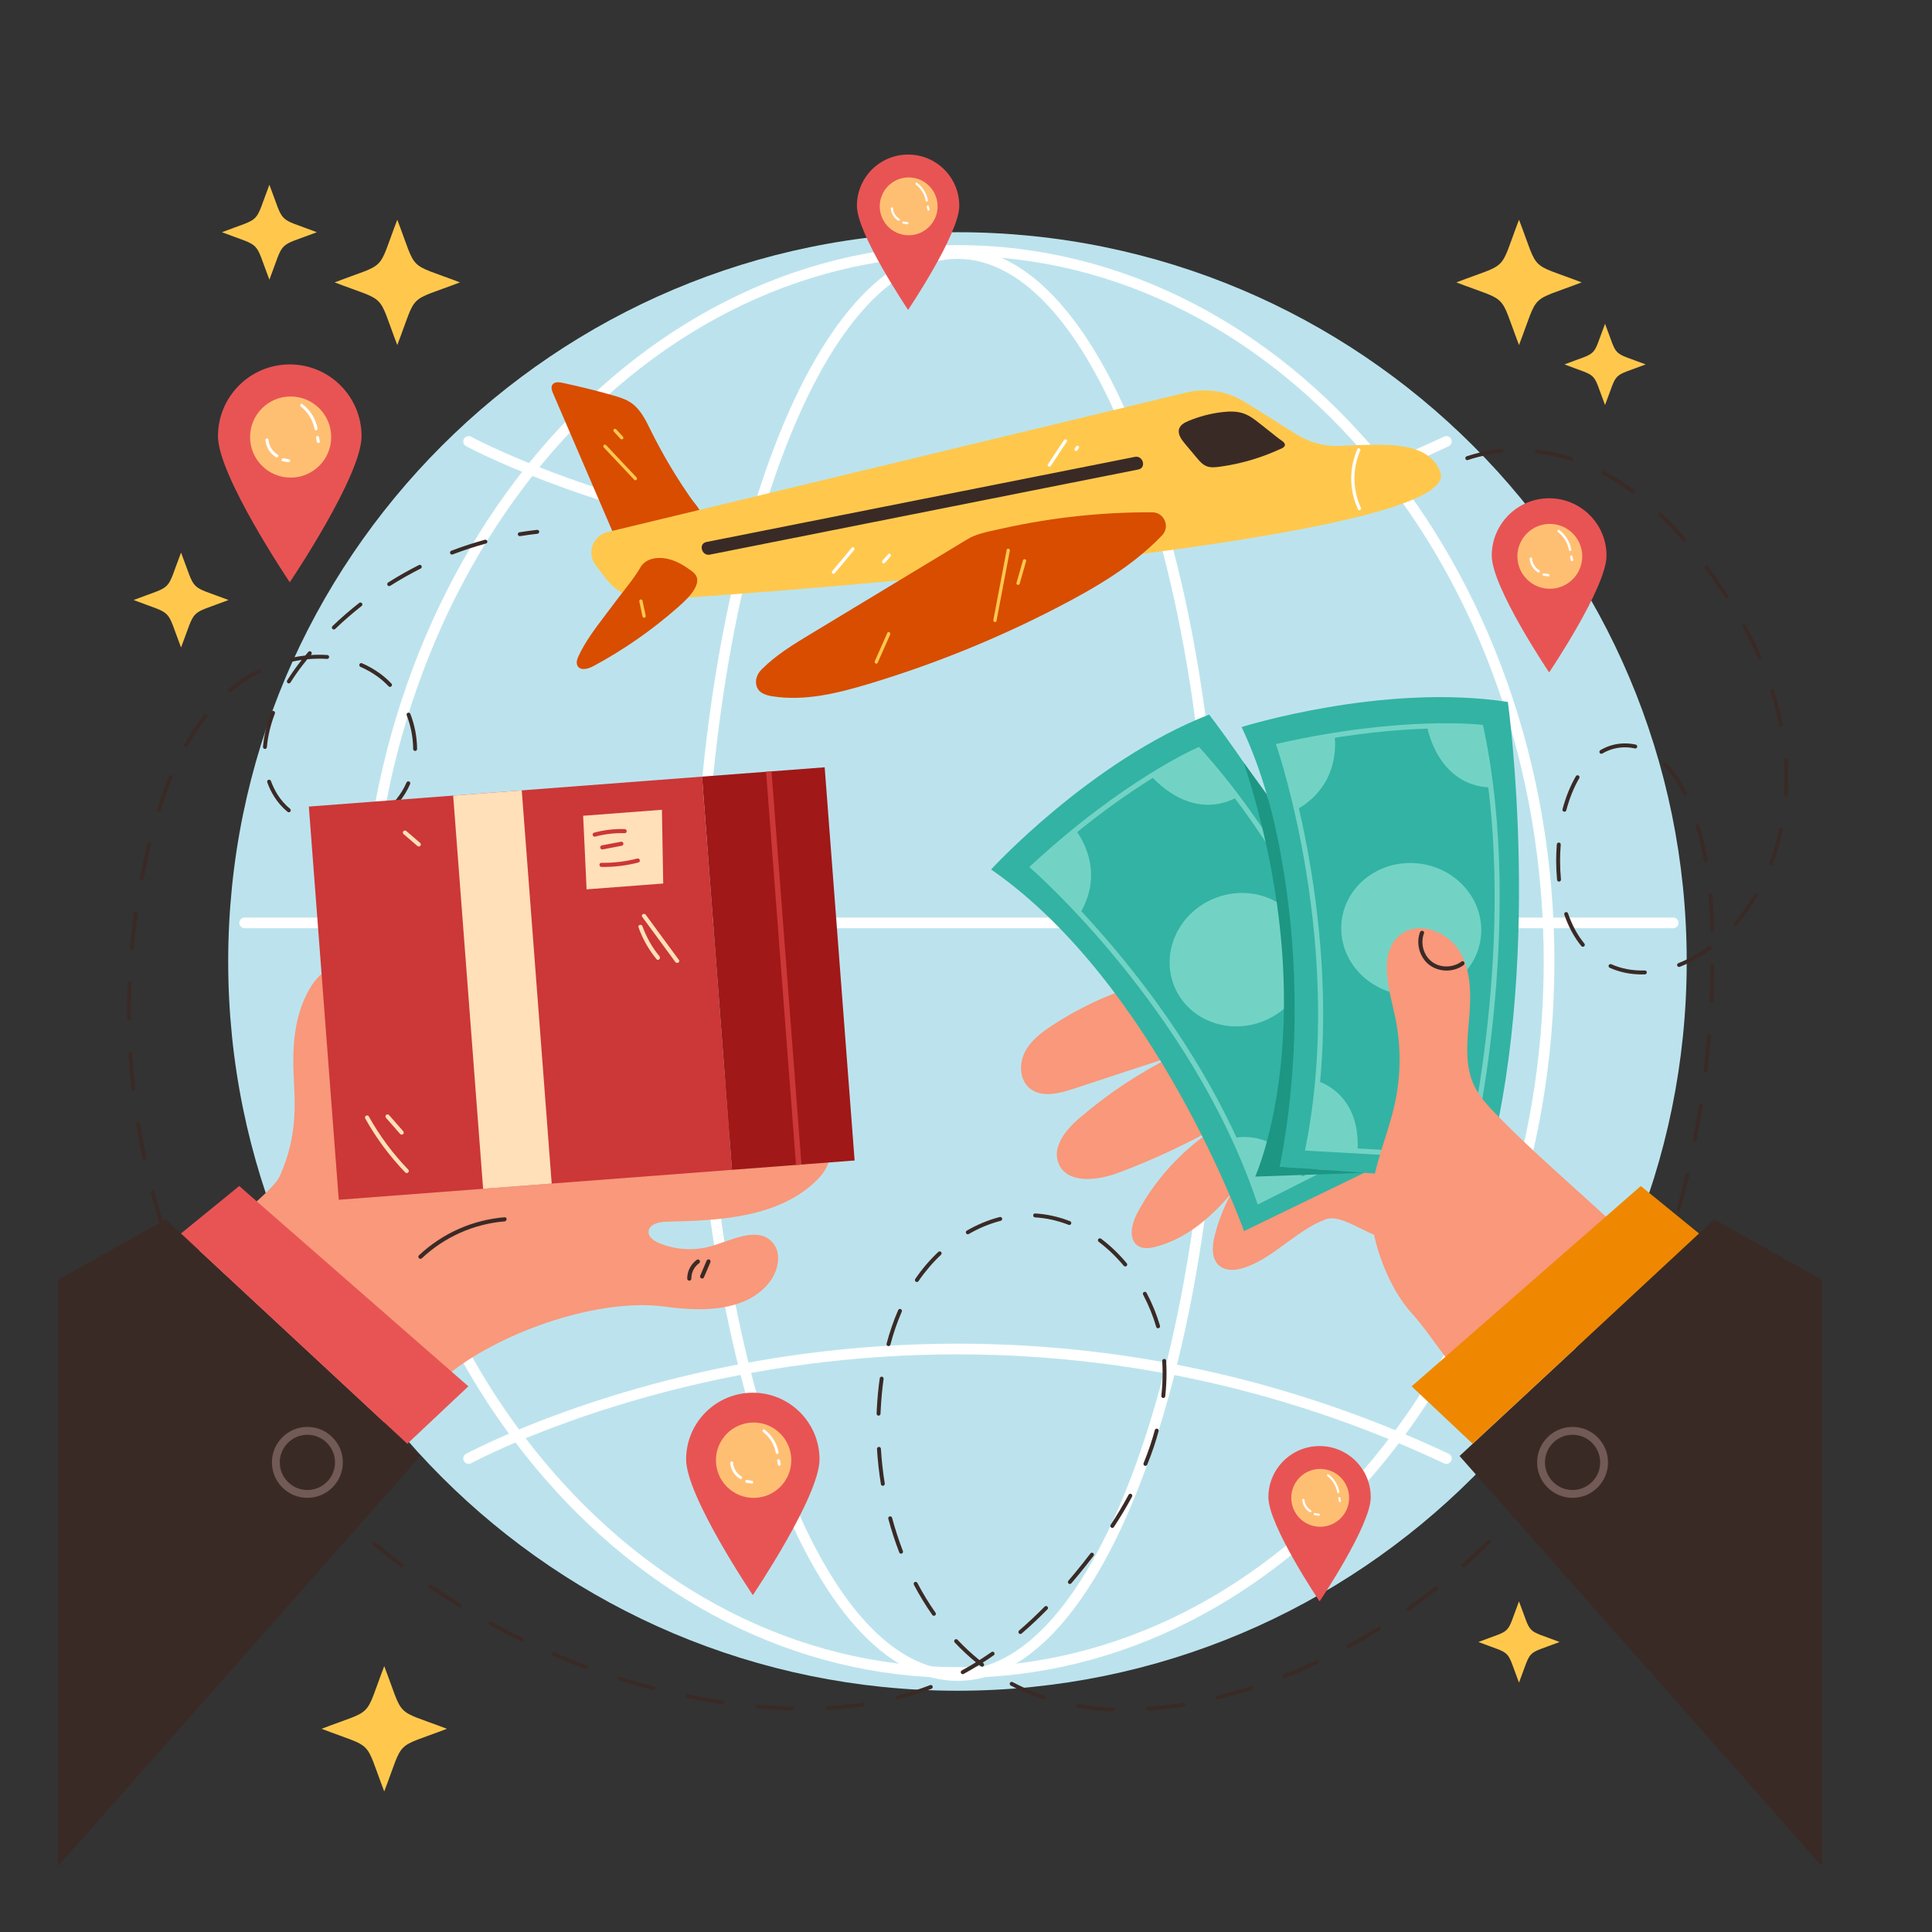<svg width="200" height="200" viewBox="0 0 200 200" fill="none" xmlns="http://www.w3.org/2000/svg">
<rect x="0" y="0" width="200" height="200" fill="#333333" stroke="none"/>
<g clip-path="url(#clip0_139_26277)">
<path d="M99.116 175.024C140.809 175.024 174.608 141.225 174.608 99.532C174.608 57.838 140.809 24.039 99.116 24.039C57.422 24.039 23.623 57.838 23.623 99.532C23.623 141.225 57.422 175.024 99.116 175.024Z" fill="#BCE3ED"/>
<path d="M99.12 174.002C91.714 174.002 84.802 166.217 79.656 152.08C74.574 138.119 71.775 119.569 71.775 99.846C71.775 80.123 74.574 61.573 79.656 47.612C84.802 33.475 91.714 25.69 99.12 25.69C106.526 25.69 113.439 33.476 118.585 47.612C123.666 61.573 126.465 80.123 126.465 99.846C126.465 119.569 123.666 138.119 118.585 152.08C113.439 166.217 106.527 174.002 99.12 174.002ZM99.12 26.798C92.214 26.798 85.671 34.324 80.696 47.991C75.657 61.833 72.882 80.249 72.882 99.846C72.882 119.443 75.657 137.859 80.696 151.701C85.671 165.368 92.214 172.894 99.12 172.894C106.027 172.894 112.569 165.368 117.544 151.701C122.583 137.859 125.357 119.443 125.357 99.846C125.357 80.249 122.582 61.833 117.544 47.991C112.569 34.324 106.027 26.798 99.12 26.798Z" fill="white"/>
<path d="M99.115 173.688C65.04 173.688 37.319 140.422 37.319 99.532C37.319 58.642 65.04 25.376 99.115 25.376C133.19 25.376 160.912 58.642 160.912 99.532C160.912 140.422 133.19 173.688 99.115 173.688ZM99.115 26.483C65.651 26.483 38.426 59.253 38.426 99.532C38.426 139.811 65.651 172.581 99.115 172.581C132.58 172.581 159.805 139.811 159.805 99.532C159.805 59.253 132.58 26.483 99.115 26.483Z" fill="white"/>
<path d="M99.134 57.591C91.394 57.591 84.457 56.845 78.61 55.835C60.233 52.659 48.363 46.249 48.245 46.184C47.977 46.038 47.879 45.702 48.025 45.433C48.171 45.165 48.507 45.065 48.776 45.213C48.893 45.276 60.634 51.612 78.843 54.751C95.632 57.646 121.519 58.339 149.492 45.197C149.769 45.067 150.098 45.187 150.228 45.463C150.358 45.74 150.239 46.069 149.963 46.199C131.452 54.896 113.844 57.591 99.134 57.591Z" fill="white"/>
<path d="M149.727 151.541C149.648 151.541 149.568 151.524 149.492 151.489C121.502 138.339 95.6 139.04 78.799 141.942C60.601 145.087 48.892 151.41 48.776 151.474C48.508 151.62 48.172 151.521 48.025 151.253C47.879 150.985 47.977 150.649 48.245 150.502C48.363 150.438 60.233 144.027 78.61 140.852C95.567 137.922 121.711 137.214 149.963 150.487C150.239 150.617 150.358 150.947 150.228 151.223C150.135 151.423 149.935 151.541 149.727 151.541Z" fill="white"/>
<path d="M173.207 96.092H25.329C25.023 96.092 24.776 95.844 24.776 95.538C24.776 95.232 25.023 94.984 25.329 94.984H173.207C173.513 94.984 173.761 95.232 173.761 95.538C173.761 95.844 173.513 96.092 173.207 96.092Z" fill="white"/>
<path d="M53.808 55.502C53.711 55.502 53.624 55.431 53.608 55.332C53.59 55.221 53.665 55.117 53.776 55.099C54.379 55.001 54.992 54.917 55.596 54.851C55.705 54.839 55.807 54.92 55.82 55.031C55.832 55.142 55.752 55.242 55.64 55.255C55.043 55.32 54.438 55.403 53.841 55.5C53.83 55.502 53.819 55.502 53.808 55.502Z" fill="#3A2A26"/>
<path d="M115.233 177.173C115.23 177.173 115.228 177.173 115.225 177.173C113.972 177.126 112.745 177.002 111.576 176.805C111.465 176.786 111.391 176.681 111.409 176.571C111.428 176.46 111.539 176.387 111.643 176.404C112.795 176.599 114.005 176.722 115.24 176.768C115.352 176.772 115.439 176.866 115.435 176.978C115.431 177.088 115.341 177.173 115.233 177.173ZM118.874 177.104C118.769 177.104 118.68 177.022 118.672 176.916C118.664 176.804 118.748 176.707 118.86 176.698C120.026 176.614 121.236 176.468 122.457 176.265C122.566 176.245 122.672 176.321 122.691 176.432C122.709 176.543 122.635 176.647 122.524 176.665C121.29 176.871 120.067 177.018 118.889 177.103C118.884 177.104 118.879 177.104 118.874 177.104ZM82.046 177.072C82.044 177.072 82.043 177.072 82.041 177.072C80.86 177.045 79.632 176.974 78.39 176.861C78.278 176.851 78.196 176.752 78.206 176.641C78.216 176.529 78.315 176.45 78.427 176.457C79.659 176.569 80.879 176.639 82.05 176.667C82.162 176.669 82.251 176.762 82.249 176.874C82.246 176.984 82.156 177.072 82.046 177.072ZM85.689 177.018C85.582 177.018 85.492 176.935 85.486 176.826C85.48 176.715 85.566 176.619 85.678 176.613C86.908 176.546 88.121 176.425 89.284 176.254C89.398 176.24 89.498 176.314 89.514 176.425C89.53 176.536 89.454 176.639 89.343 176.656C88.168 176.828 86.942 176.95 85.7 177.018C85.696 177.018 85.692 177.018 85.689 177.018ZM74.791 176.426C74.781 176.426 74.771 176.425 74.761 176.423C73.562 176.245 72.352 176.031 71.163 175.79C71.053 175.767 70.982 175.66 71.004 175.55C71.027 175.44 71.134 175.37 71.244 175.392C72.426 175.633 73.63 175.844 74.821 176.022C74.932 176.038 75.008 176.142 74.992 176.253C74.977 176.354 74.89 176.426 74.791 176.426ZM92.885 175.944C92.795 175.944 92.713 175.883 92.689 175.791C92.661 175.683 92.727 175.572 92.835 175.544C94.02 175.241 95.179 174.871 96.281 174.445C96.386 174.403 96.503 174.455 96.544 174.56C96.584 174.665 96.532 174.782 96.428 174.823C95.311 175.255 94.136 175.63 92.936 175.937C92.919 175.942 92.902 175.944 92.885 175.944ZM108.075 175.937C108.054 175.937 108.032 175.934 108.011 175.927C107.315 175.695 106.631 175.432 105.978 175.142C105.521 174.939 105.068 174.719 104.632 174.487C104.533 174.435 104.495 174.312 104.548 174.213C104.6 174.114 104.723 174.076 104.822 174.129C105.25 174.356 105.694 174.572 106.143 174.771C106.784 175.056 107.455 175.315 108.139 175.541C108.245 175.577 108.303 175.691 108.267 175.798C108.24 175.883 108.16 175.937 108.075 175.937ZM126.058 175.927C125.967 175.927 125.884 175.865 125.861 175.773C125.834 175.664 125.9 175.554 126.009 175.527L126.341 175.443C127.393 175.174 128.456 174.869 129.5 174.534C129.607 174.5 129.721 174.558 129.756 174.665C129.79 174.772 129.731 174.886 129.624 174.92C128.572 175.257 127.501 175.565 126.442 175.836L126.107 175.921C126.09 175.925 126.074 175.927 126.058 175.927ZM67.652 174.975C67.636 174.975 67.618 174.973 67.602 174.969C66.432 174.667 65.25 174.329 64.089 173.965C63.982 173.931 63.922 173.817 63.956 173.71C63.989 173.603 64.103 173.543 64.21 173.577C65.365 173.939 66.54 174.275 67.703 174.575C67.812 174.603 67.877 174.714 67.849 174.823C67.825 174.914 67.743 174.975 67.652 174.975ZM132.994 173.707C132.913 173.707 132.837 173.658 132.805 173.578C132.764 173.474 132.816 173.356 132.92 173.315C134.034 172.877 135.156 172.395 136.255 171.881C136.356 171.834 136.478 171.877 136.525 171.979C136.573 172.08 136.529 172.201 136.427 172.249C135.32 172.766 134.191 173.252 133.068 173.693C133.044 173.702 133.019 173.707 132.994 173.707ZM99.66 173.308C99.588 173.308 99.519 173.27 99.482 173.202C99.428 173.103 99.465 172.98 99.564 172.927C100.052 172.663 100.54 172.38 101.026 172.081C100.26 171.453 99.523 170.764 98.829 170.027C98.753 169.946 98.756 169.817 98.838 169.74C98.919 169.664 99.048 169.668 99.124 169.749C99.838 170.507 100.599 171.213 101.389 171.854C101.809 171.587 102.226 171.309 102.639 171.02C102.73 170.955 102.857 170.978 102.921 171.069C102.986 171.162 102.963 171.288 102.872 171.352C102.493 171.618 102.111 171.874 101.726 172.121C101.749 172.138 101.772 172.157 101.795 172.175C101.883 172.243 101.9 172.37 101.832 172.459C101.763 172.547 101.636 172.564 101.547 172.496C101.485 172.448 101.422 172.4 101.361 172.351C100.829 172.682 100.292 172.994 99.757 173.284C99.726 173.301 99.693 173.308 99.66 173.308ZM60.701 172.796C60.678 172.796 60.654 172.792 60.631 172.783C59.494 172.362 58.352 171.907 57.237 171.429C57.134 171.385 57.086 171.266 57.13 171.163C57.174 171.06 57.293 171.011 57.396 171.056C58.506 171.531 59.641 171.984 60.771 172.402C60.876 172.441 60.93 172.558 60.891 172.663C60.861 172.745 60.783 172.796 60.701 172.796ZM139.593 170.625C139.521 170.625 139.452 170.587 139.415 170.519C139.361 170.421 139.398 170.297 139.496 170.244C140.554 169.669 141.61 169.053 142.633 168.416C142.727 168.357 142.853 168.385 142.913 168.481C142.972 168.576 142.943 168.701 142.848 168.76C141.817 169.403 140.755 170.022 139.69 170.601C139.659 170.618 139.626 170.625 139.593 170.625ZM54.004 169.929C53.974 169.929 53.943 169.923 53.915 169.909C52.827 169.378 51.736 168.812 50.672 168.225C50.574 168.171 50.538 168.048 50.592 167.95C50.647 167.852 50.769 167.815 50.868 167.87C51.926 168.453 53.011 169.017 54.093 169.544C54.194 169.594 54.235 169.715 54.186 169.816C54.151 169.887 54.079 169.929 54.004 169.929ZM105.628 169.15C105.571 169.15 105.514 169.126 105.474 169.08C105.401 168.995 105.411 168.866 105.495 168.794C106.381 168.032 107.272 167.198 108.142 166.315C108.22 166.235 108.35 166.234 108.429 166.312C108.509 166.391 108.51 166.519 108.431 166.599C107.553 167.491 106.655 168.333 105.761 169.101C105.722 169.134 105.675 169.15 105.628 169.15ZM96.679 167.268C96.615 167.268 96.552 167.238 96.513 167.181C95.824 166.2 95.181 165.146 94.603 164.048C94.551 163.949 94.589 163.827 94.689 163.775C94.787 163.723 94.91 163.76 94.962 163.86C95.532 164.941 96.165 165.98 96.845 166.948C96.909 167.04 96.887 167.166 96.795 167.231C96.76 167.255 96.719 167.268 96.679 167.268ZM145.777 166.777C145.713 166.777 145.65 166.747 145.611 166.692C145.546 166.6 145.568 166.474 145.659 166.409C146.642 165.716 147.621 164.984 148.567 164.233C148.655 164.163 148.783 164.178 148.852 164.266C148.922 164.354 148.907 164.482 148.819 164.551C147.866 165.306 146.882 166.043 145.893 166.74C145.858 166.766 145.817 166.777 145.777 166.777ZM47.622 166.415C47.586 166.415 47.549 166.406 47.516 166.385C46.485 165.751 45.455 165.08 44.453 164.392C44.361 164.329 44.338 164.202 44.401 164.11C44.464 164.018 44.591 163.994 44.684 164.058C45.679 164.742 46.704 165.409 47.729 166.04C47.824 166.099 47.854 166.224 47.795 166.319C47.756 166.381 47.69 166.415 47.622 166.415ZM110.75 163.975C110.703 163.975 110.656 163.959 110.618 163.926C110.533 163.853 110.523 163.725 110.596 163.64C111.104 163.048 111.619 162.424 112.125 161.786C112.379 161.466 112.63 161.143 112.878 160.816C112.947 160.727 113.073 160.71 113.163 160.777C113.252 160.846 113.27 160.973 113.202 161.062C112.951 161.391 112.698 161.717 112.443 162.038C111.934 162.681 111.415 163.309 110.904 163.905C110.864 163.951 110.807 163.975 110.75 163.975ZM41.616 162.292C41.573 162.292 41.53 162.279 41.493 162.251C40.528 161.517 39.569 160.749 38.641 159.967C38.556 159.894 38.545 159.767 38.617 159.681C38.689 159.595 38.817 159.585 38.903 159.657C39.825 160.434 40.779 161.199 41.738 161.929C41.828 161.997 41.845 162.124 41.777 162.213C41.737 162.265 41.677 162.292 41.616 162.292ZM151.487 162.256C151.431 162.256 151.376 162.233 151.335 162.187C151.261 162.104 151.269 161.975 151.353 161.901C152.253 161.104 153.147 160.27 154.008 159.422C154.087 159.344 154.217 159.344 154.295 159.424C154.374 159.504 154.373 159.633 154.293 159.711C153.427 160.564 152.528 161.403 151.622 162.205C151.583 162.239 151.535 162.256 151.487 162.256ZM93.279 160.838C93.198 160.838 93.121 160.788 93.09 160.708C92.656 159.585 92.275 158.412 91.956 157.222C91.927 157.114 91.992 157.003 92.1 156.974C92.209 156.947 92.319 157.01 92.348 157.118C92.663 158.294 93.04 159.452 93.468 160.562C93.509 160.666 93.457 160.784 93.352 160.824C93.328 160.833 93.303 160.838 93.279 160.838ZM115.145 158.167C115.106 158.167 115.068 158.156 115.034 158.133C114.94 158.072 114.913 157.946 114.975 157.853C115.656 156.812 116.28 155.764 116.832 154.739C116.885 154.64 117.008 154.604 117.107 154.656C117.206 154.709 117.242 154.832 117.19 154.931C116.633 155.966 116.002 157.024 115.314 158.075C115.275 158.134 115.211 158.167 115.145 158.167ZM36.045 157.598C35.995 157.598 35.945 157.58 35.906 157.543C35.015 156.713 34.137 155.853 33.296 154.987C33.218 154.906 33.22 154.778 33.3 154.699C33.381 154.621 33.509 154.623 33.587 154.703C34.424 155.565 35.297 156.421 36.183 157.246C36.265 157.322 36.27 157.451 36.193 157.533C36.153 157.576 36.099 157.598 36.045 157.598ZM156.679 157.145C156.63 157.145 156.581 157.128 156.542 157.092C156.459 157.017 156.453 156.888 156.529 156.806C157.347 155.911 158.148 154.988 158.91 154.061C158.981 153.974 159.109 153.962 159.195 154.033C159.282 154.104 159.294 154.232 159.223 154.319C158.456 155.251 157.651 156.179 156.828 157.079C156.788 157.123 156.733 157.145 156.679 157.145ZM91.39 153.81C91.292 153.81 91.206 153.739 91.19 153.64C90.996 152.439 90.86 151.213 90.786 149.998C90.779 149.887 90.864 149.79 90.976 149.784C91.09 149.778 91.184 149.862 91.191 149.974C91.264 151.175 91.399 152.387 91.591 153.575C91.609 153.685 91.533 153.789 91.423 153.807C91.412 153.809 91.401 153.81 91.39 153.81ZM30.971 152.371C30.915 152.371 30.858 152.347 30.818 152.301C30.018 151.389 29.232 150.443 28.481 149.492C28.412 149.404 28.427 149.277 28.515 149.208C28.602 149.139 28.73 149.154 28.8 149.241C29.546 150.187 30.328 151.126 31.123 152.034C31.197 152.118 31.189 152.247 31.104 152.32C31.066 152.354 31.019 152.371 30.971 152.371ZM118.572 151.746C118.546 151.746 118.52 151.741 118.495 151.731C118.391 151.688 118.342 151.569 118.384 151.466C118.855 150.317 119.246 149.165 119.546 148.042C119.576 147.934 119.685 147.871 119.795 147.898C119.903 147.927 119.967 148.038 119.939 148.146C119.633 149.286 119.237 150.455 118.76 151.62C118.728 151.698 118.652 151.746 118.572 151.746ZM161.309 151.521C161.267 151.521 161.225 151.507 161.188 151.481C161.098 151.414 161.079 151.287 161.146 151.197C161.865 150.225 162.567 149.224 163.232 148.221C163.295 148.128 163.421 148.104 163.513 148.165C163.607 148.227 163.632 148.352 163.57 148.446C162.902 149.454 162.196 150.46 161.472 151.438C161.432 151.492 161.371 151.521 161.309 151.521ZM26.459 146.651C26.396 146.651 26.333 146.621 26.294 146.566C25.84 145.923 25.392 145.267 24.963 144.615C24.726 144.254 24.493 143.892 24.263 143.527C24.203 143.433 24.232 143.307 24.327 143.247C24.422 143.187 24.547 143.216 24.607 143.311C24.835 143.674 25.067 144.034 25.302 144.392C25.729 145.041 26.173 145.693 26.625 146.331C26.689 146.423 26.668 146.549 26.576 146.614C26.541 146.639 26.5 146.651 26.459 146.651ZM90.948 146.547C90.945 146.547 90.943 146.547 90.94 146.547C90.828 146.543 90.741 146.448 90.746 146.337C90.751 146.185 90.758 146.033 90.766 145.882C90.824 144.782 90.925 143.707 91.067 142.687C91.082 142.576 91.183 142.501 91.296 142.514C91.407 142.529 91.484 142.632 91.469 142.743C91.329 143.752 91.229 144.815 91.172 145.903C91.164 146.052 91.157 146.202 91.151 146.352C91.147 146.461 91.057 146.547 90.948 146.547ZM165.337 145.45C165.303 145.45 165.267 145.441 165.234 145.422C165.138 145.365 165.106 145.24 165.163 145.144C165.777 144.109 166.374 143.043 166.941 141.974C166.993 141.875 167.116 141.838 167.215 141.89C167.314 141.943 167.352 142.066 167.299 142.165C166.73 143.239 166.129 144.311 165.512 145.351C165.475 145.415 165.407 145.45 165.337 145.45ZM120.424 144.721C120.416 144.721 120.409 144.721 120.401 144.72C120.29 144.708 120.209 144.608 120.221 144.496C120.309 143.709 120.352 142.919 120.352 142.148C120.352 141.729 120.339 141.306 120.314 140.893C120.307 140.781 120.392 140.685 120.504 140.678C120.625 140.665 120.712 140.757 120.719 140.868C120.745 141.29 120.758 141.72 120.758 142.148C120.758 142.934 120.713 143.739 120.624 144.541C120.613 144.644 120.525 144.721 120.424 144.721ZM22.574 140.489C22.502 140.489 22.433 140.452 22.396 140.386C21.805 139.328 21.233 138.24 20.696 137.151C20.647 137.05 20.688 136.929 20.788 136.879C20.889 136.83 21.011 136.871 21.06 136.972C21.594 138.054 22.162 139.137 22.75 140.188C22.805 140.286 22.77 140.409 22.672 140.464C22.641 140.481 22.607 140.489 22.574 140.489ZM91.977 139.346C91.96 139.346 91.942 139.344 91.925 139.339C91.816 139.31 91.752 139.199 91.781 139.091C92.105 137.868 92.508 136.701 92.979 135.621C93.025 135.519 93.143 135.472 93.247 135.516C93.349 135.561 93.396 135.681 93.351 135.783C92.888 136.844 92.492 137.992 92.173 139.195C92.149 139.286 92.067 139.346 91.977 139.346ZM168.75 139.013C168.721 139.013 168.691 139.007 168.664 138.994C168.562 138.946 168.519 138.825 168.567 138.724C169.079 137.636 169.576 136.519 170.042 135.402C170.085 135.298 170.205 135.252 170.307 135.293C170.411 135.336 170.46 135.455 170.416 135.558C169.947 136.681 169.449 137.804 168.934 138.897C168.899 138.97 168.826 139.013 168.75 139.013ZM119.885 137.502C119.797 137.502 119.716 137.445 119.69 137.356C119.357 136.211 118.901 135.091 118.335 134.024C118.282 133.925 118.32 133.802 118.419 133.75C118.517 133.697 118.641 133.735 118.693 133.834C119.272 134.925 119.739 136.072 120.08 137.243C120.112 137.35 120.05 137.463 119.942 137.494C119.923 137.5 119.904 137.502 119.885 137.502ZM19.352 133.956C19.273 133.956 19.199 133.91 19.166 133.834C18.688 132.726 18.23 131.585 17.805 130.443C17.765 130.338 17.819 130.221 17.924 130.182C18.028 130.143 18.146 130.196 18.185 130.301C18.608 131.437 19.064 132.572 19.539 133.673C19.583 133.776 19.536 133.896 19.433 133.94C19.406 133.951 19.379 133.956 19.352 133.956ZM94.914 132.714C94.875 132.714 94.835 132.703 94.8 132.679C94.707 132.616 94.683 132.49 94.746 132.397C95.439 131.38 96.243 130.437 97.135 129.596C97.216 129.52 97.346 129.523 97.422 129.605C97.499 129.687 97.495 129.815 97.414 129.892C96.543 130.713 95.759 131.633 95.082 132.626C95.042 132.684 94.979 132.714 94.914 132.714ZM171.559 132.291C171.535 132.291 171.512 132.287 171.489 132.278C171.384 132.24 171.33 132.123 171.368 132.018C171.783 130.89 172.18 129.733 172.548 128.58C172.583 128.473 172.697 128.415 172.804 128.448C172.91 128.483 172.969 128.597 172.935 128.704C172.564 129.862 172.165 131.024 171.749 132.157C171.719 132.24 171.642 132.291 171.559 132.291ZM116.488 131.109C116.43 131.109 116.372 131.084 116.332 131.036C115.545 130.091 114.672 129.256 113.738 128.553C113.648 128.486 113.63 128.358 113.698 128.269C113.766 128.179 113.893 128.162 113.982 128.228C114.941 128.95 115.836 129.808 116.644 130.775C116.715 130.861 116.704 130.99 116.618 131.061C116.58 131.093 116.534 131.109 116.488 131.109ZM100.187 127.771C100.117 127.771 100.049 127.734 100.011 127.669C99.955 127.572 99.989 127.448 100.086 127.392C101.184 126.759 102.331 126.285 103.494 125.985C103.603 125.957 103.713 126.022 103.741 126.131C103.769 126.239 103.704 126.35 103.596 126.378C102.468 126.669 101.355 127.128 100.288 127.743C100.256 127.762 100.222 127.771 100.187 127.771ZM16.809 127.129C16.723 127.129 16.643 127.074 16.615 126.987C16.25 125.833 15.908 124.653 15.599 123.478C15.571 123.37 15.636 123.259 15.744 123.23C15.851 123.201 15.963 123.266 15.992 123.375C16.299 124.543 16.639 125.718 17.002 126.865C17.036 126.972 16.977 127.086 16.87 127.12C16.849 127.126 16.829 127.129 16.809 127.129ZM110.696 126.81C110.671 126.81 110.646 126.805 110.622 126.796C109.49 126.352 108.32 126.092 107.143 126.022C107.032 126.016 106.946 125.92 106.953 125.808C106.96 125.696 107.053 125.605 107.168 125.617C108.387 125.689 109.599 125.959 110.77 126.418C110.874 126.459 110.926 126.576 110.885 126.681C110.854 126.761 110.777 126.81 110.696 126.81ZM173.78 125.353C173.763 125.353 173.745 125.35 173.726 125.345C173.618 125.316 173.555 125.204 173.585 125.096C173.902 123.941 174.204 122.756 174.48 121.572C174.506 121.463 174.614 121.396 174.724 121.42C174.833 121.446 174.901 121.555 174.875 121.664C174.598 122.853 174.295 124.044 173.976 125.203C173.951 125.293 173.87 125.353 173.78 125.353ZM14.957 120.083C14.863 120.083 14.778 120.018 14.758 119.922C14.508 118.74 14.285 117.531 14.092 116.33C14.075 116.219 14.15 116.115 14.261 116.097C14.374 116.082 14.476 116.155 14.493 116.266C14.684 117.46 14.907 118.662 15.156 119.838C15.179 119.948 15.108 120.056 14.999 120.079C14.984 120.082 14.97 120.083 14.957 120.083ZM175.437 118.257C175.424 118.257 175.411 118.256 175.398 118.254C175.288 118.232 175.217 118.126 175.237 118.016C175.465 116.837 175.675 115.632 175.861 114.433C175.878 114.323 175.984 114.249 176.092 114.264C176.203 114.281 176.279 114.385 176.262 114.496C176.075 115.699 175.864 116.91 175.636 118.093C175.617 118.19 175.532 118.257 175.437 118.257ZM13.805 112.89C13.702 112.89 13.615 112.813 13.603 112.709C13.47 111.503 13.366 110.278 13.293 109.069C13.286 108.957 13.371 108.861 13.483 108.854C13.593 108.848 13.691 108.933 13.698 109.044C13.77 110.247 13.874 111.466 14.006 112.665C14.019 112.776 13.938 112.876 13.827 112.889C13.82 112.889 13.812 112.89 13.805 112.89ZM176.555 111.057C176.547 111.057 176.539 111.057 176.531 111.056C176.419 111.042 176.34 110.942 176.353 110.831C176.494 109.637 176.616 108.419 176.717 107.212C176.726 107.1 176.836 107.021 176.935 107.026C177.047 107.036 177.13 107.133 177.121 107.245C177.02 108.458 176.898 109.68 176.756 110.878C176.744 110.981 176.656 111.057 176.555 111.057ZM13.366 105.618C13.255 105.618 13.164 105.529 13.163 105.417C13.16 105.15 13.158 104.882 13.158 104.615C13.158 103.669 13.177 102.71 13.214 101.764C13.218 101.652 13.313 101.574 13.425 101.569C13.537 101.573 13.623 101.668 13.619 101.78C13.583 102.72 13.564 103.674 13.564 104.615C13.564 104.88 13.565 105.146 13.568 105.413C13.569 105.525 13.48 105.617 13.367 105.618C13.367 105.618 13.366 105.618 13.366 105.618ZM177.156 103.795C177.153 103.795 177.15 103.795 177.146 103.795C177.034 103.789 176.948 103.694 176.954 103.582C177.011 102.38 177.05 101.157 177.068 99.947C177.069 99.836 177.16 99.747 177.271 99.747C177.272 99.747 177.273 99.747 177.274 99.747C177.386 99.748 177.475 99.841 177.474 99.953C177.456 101.168 177.417 102.395 177.359 103.602C177.353 103.711 177.264 103.795 177.156 103.795ZM169.954 100.873C168.774 100.873 167.659 100.642 166.639 100.188C166.536 100.142 166.49 100.022 166.536 99.92C166.581 99.817 166.702 99.772 166.804 99.817C167.861 100.288 169.034 100.503 170.265 100.462C170.396 100.463 170.47 100.546 170.475 100.658C170.479 100.769 170.391 100.863 170.279 100.867C170.17 100.871 170.063 100.873 169.954 100.873ZM173.816 100.098C173.735 100.098 173.658 100.049 173.626 99.969C173.585 99.865 173.637 99.747 173.741 99.706C174.826 99.281 175.88 98.695 176.872 97.966C176.962 97.9 177.089 97.918 177.156 98.009C177.222 98.099 177.203 98.226 177.113 98.293C176.092 99.043 175.007 99.645 173.89 100.084C173.866 100.093 173.84 100.098 173.816 100.098ZM13.65 98.338C13.644 98.338 13.638 98.338 13.632 98.338C13.52 98.328 13.438 98.229 13.448 98.118C13.556 96.907 13.697 95.686 13.866 94.488C13.882 94.377 13.984 94.3 14.096 94.315C14.207 94.331 14.284 94.434 14.268 94.545C14.1 95.736 13.96 96.95 13.852 98.154C13.842 98.259 13.754 98.338 13.65 98.338ZM163.857 98.01C163.799 98.01 163.741 97.985 163.7 97.936C162.963 97.037 162.369 95.944 161.938 94.687C161.902 94.581 161.958 94.465 162.064 94.429C162.171 94.392 162.285 94.449 162.322 94.555C162.738 95.766 163.307 96.817 164.014 97.678C164.085 97.765 164.072 97.893 163.986 97.964C163.948 97.995 163.903 98.01 163.857 98.01ZM177.257 96.509C177.147 96.509 177.057 96.421 177.054 96.311C177.022 95.008 176.958 93.823 176.857 92.686C176.848 92.574 176.93 92.476 177.042 92.466C177.148 92.456 177.252 92.539 177.262 92.651C177.363 93.796 177.428 94.99 177.46 96.301C177.463 96.413 177.375 96.507 177.263 96.51C177.261 96.509 177.259 96.509 177.257 96.509ZM179.649 95.848C179.601 95.848 179.554 95.832 179.516 95.799C179.431 95.725 179.422 95.597 179.496 95.513C180.27 94.619 180.974 93.633 181.59 92.583C181.646 92.486 181.77 92.454 181.868 92.51C181.964 92.567 181.997 92.691 181.94 92.788C181.312 93.86 180.593 94.866 179.803 95.778C179.762 95.824 179.706 95.848 179.649 95.848ZM161.388 91.264C161.285 91.264 161.197 91.185 161.187 91.081C161.126 90.448 161.094 89.789 161.094 89.125C161.094 88.56 161.116 87.981 161.161 87.405C161.169 87.293 161.278 87.213 161.378 87.218C161.49 87.227 161.574 87.324 161.565 87.436C161.522 88.002 161.5 88.571 161.5 89.125C161.5 89.776 161.531 90.421 161.59 91.041C161.601 91.153 161.52 91.252 161.408 91.263C161.401 91.263 161.395 91.264 161.388 91.264ZM14.67 91.125C14.657 91.125 14.644 91.124 14.631 91.121C14.521 91.1 14.449 90.993 14.471 90.884C14.703 89.692 14.969 88.491 15.263 87.316C15.29 87.207 15.399 87.14 15.508 87.169C15.617 87.196 15.683 87.305 15.656 87.414C15.364 88.583 15.099 89.776 14.869 90.961C14.85 91.058 14.766 91.125 14.67 91.125ZM183.331 89.603C183.307 89.603 183.283 89.599 183.259 89.59C183.155 89.55 183.102 89.433 183.142 89.328C183.563 88.22 183.906 87.055 184.16 85.865C184.184 85.756 184.29 85.685 184.401 85.71C184.511 85.733 184.581 85.841 184.557 85.95C184.299 87.16 183.95 88.345 183.522 89.472C183.49 89.553 183.413 89.603 183.331 89.603ZM176.586 89.258C176.489 89.258 176.404 89.189 176.386 89.091C176.165 87.86 175.883 86.676 175.546 85.572C175.513 85.465 175.574 85.352 175.681 85.319C175.788 85.286 175.901 85.347 175.934 85.454C176.275 86.573 176.562 87.773 176.786 89.019C176.806 89.129 176.733 89.235 176.622 89.255C176.61 89.257 176.597 89.258 176.586 89.258ZM34.982 85.81C34.352 85.81 33.726 85.745 33.121 85.617C33.011 85.594 32.941 85.486 32.964 85.377C32.987 85.267 33.095 85.197 33.205 85.22C34.351 85.462 35.583 85.464 36.741 85.226C36.852 85.204 36.958 85.274 36.98 85.384C37.003 85.494 36.932 85.601 36.822 85.623C36.221 85.747 35.602 85.81 34.982 85.81ZM40.076 84.146C40.016 84.146 39.956 84.119 39.916 84.067C39.847 83.979 39.863 83.852 39.952 83.783C40.349 83.475 40.708 83.127 41.019 82.749C41.449 82.226 41.808 81.638 42.085 81.002C42.13 80.899 42.249 80.852 42.352 80.897C42.454 80.942 42.501 81.061 42.457 81.163C42.165 81.834 41.786 82.454 41.332 83.007C41.002 83.408 40.621 83.777 40.2 84.103C40.163 84.132 40.12 84.146 40.076 84.146ZM29.897 84.087C29.851 84.087 29.805 84.072 29.767 84.04C29.22 83.587 28.754 83.056 28.383 82.465C28.092 81.999 27.851 81.502 27.666 80.987C27.628 80.882 27.683 80.766 27.788 80.728C27.893 80.689 28.01 80.744 28.048 80.85C28.223 81.337 28.452 81.808 28.727 82.249C29.075 82.804 29.512 83.302 30.026 83.727C30.113 83.799 30.125 83.927 30.053 84.013C30.013 84.062 29.955 84.087 29.897 84.087ZM16.441 84.059C16.421 84.059 16.401 84.056 16.38 84.05C16.274 84.017 16.214 83.903 16.248 83.796C16.633 82.571 17.049 81.412 17.487 80.351C17.53 80.247 17.65 80.199 17.752 80.24C17.855 80.283 17.905 80.402 17.862 80.505C17.429 81.555 17.016 82.703 16.635 83.917C16.608 84.004 16.528 84.059 16.441 84.059ZM161.947 84.031C161.929 84.031 161.912 84.028 161.894 84.024C161.786 83.995 161.722 83.884 161.75 83.775C162.093 82.49 162.558 81.34 163.134 80.355C163.19 80.258 163.314 80.225 163.411 80.282C163.508 80.338 163.541 80.463 163.484 80.559C162.927 81.513 162.476 82.63 162.143 83.88C162.119 83.971 162.037 84.031 161.947 84.031ZM184.863 82.505C184.859 82.505 184.854 82.505 184.849 82.505C184.738 82.497 184.653 82.4 184.66 82.288C184.701 81.698 184.722 81.097 184.722 80.505C184.722 79.898 184.7 79.282 184.657 78.675C184.649 78.564 184.734 78.466 184.845 78.459C184.948 78.451 185.054 78.535 185.062 78.647C185.105 79.263 185.128 79.888 185.128 80.505C185.128 81.107 185.107 81.716 185.066 82.316C185.058 82.423 184.969 82.505 184.863 82.505ZM174.428 82.321C174.354 82.321 174.282 82.279 174.247 82.208C173.679 81.069 172.976 80.054 172.216 79.274C172.138 79.194 172.14 79.065 172.22 78.987C172.3 78.909 172.428 78.91 172.507 78.991C173.296 79.801 174.023 80.851 174.61 82.027C174.66 82.128 174.619 82.249 174.519 82.299C174.49 82.314 174.459 82.321 174.428 82.321ZM165.774 78.031C165.705 78.031 165.637 77.995 165.599 77.931C165.542 77.834 165.575 77.71 165.671 77.653C166.398 77.226 167.19 76.993 168.025 76.961C168.467 76.944 168.901 76.984 169.329 77.081C169.438 77.106 169.507 77.215 169.482 77.324C169.457 77.433 169.353 77.503 169.239 77.477C168.846 77.388 168.444 77.351 168.04 77.366C167.273 77.396 166.545 77.611 165.877 78.003C165.845 78.022 165.809 78.031 165.774 78.031ZM42.974 77.737C42.862 77.737 42.772 77.647 42.771 77.535C42.764 76.363 42.533 75.157 42.103 74.047C42.062 73.943 42.114 73.826 42.219 73.785C42.322 73.744 42.44 73.796 42.481 73.901C42.929 75.055 43.17 76.311 43.177 77.532C43.177 77.645 43.087 77.736 42.975 77.737H42.974ZM27.427 77.531C27.421 77.531 27.416 77.53 27.41 77.53C27.298 77.521 27.215 77.423 27.224 77.311C27.319 76.166 27.605 74.959 28.077 73.721C28.117 73.616 28.234 73.562 28.339 73.603C28.444 73.643 28.496 73.76 28.456 73.865C27.998 75.067 27.72 76.237 27.629 77.344C27.62 77.451 27.531 77.531 27.427 77.531ZM19.251 77.348C19.217 77.348 19.183 77.339 19.152 77.322C19.054 77.267 19.019 77.143 19.074 77.046C19.696 75.935 20.379 74.906 21.104 73.987C21.174 73.899 21.302 73.884 21.389 73.953C21.477 74.022 21.492 74.15 21.423 74.238C20.711 75.14 20.039 76.152 19.428 77.244C19.391 77.31 19.322 77.348 19.251 77.348ZM184.368 75.256C184.274 75.256 184.189 75.189 184.17 75.092C183.939 73.936 183.633 72.758 183.26 71.59C183.226 71.483 183.285 71.369 183.392 71.335C183.5 71.301 183.613 71.359 183.647 71.466C184.025 72.649 184.334 73.842 184.568 75.013C184.59 75.123 184.518 75.23 184.409 75.252C184.395 75.255 184.381 75.256 184.368 75.256ZM23.777 71.686C23.719 71.686 23.662 71.661 23.622 71.613C23.55 71.528 23.561 71.4 23.647 71.327L23.69 71.29C24.6 70.517 25.621 69.848 26.725 69.304C26.826 69.254 26.947 69.296 26.997 69.396C27.046 69.496 27.005 69.618 26.904 69.668C25.831 70.197 24.838 70.847 23.953 71.599L23.908 71.638C23.869 71.67 23.823 71.686 23.777 71.686ZM40.373 71.107C40.318 71.107 40.265 71.085 40.225 71.043C39.872 70.67 39.487 70.331 39.081 70.037C38.535 69.641 37.94 69.303 37.314 69.032C37.211 68.988 37.164 68.868 37.209 68.765C37.254 68.663 37.373 68.615 37.476 68.66C38.129 68.942 38.749 69.295 39.319 69.708C39.745 70.017 40.149 70.373 40.52 70.764C40.597 70.846 40.593 70.975 40.512 71.051C40.472 71.088 40.423 71.107 40.373 71.107ZM29.901 70.745C29.864 70.745 29.827 70.735 29.793 70.714C29.698 70.654 29.67 70.529 29.729 70.434C30.106 69.832 30.52 69.238 30.959 68.668C31.05 68.551 31.142 68.433 31.235 68.315C30.92 68.36 30.605 68.417 30.289 68.484C30.18 68.509 30.072 68.438 30.048 68.329C30.024 68.219 30.094 68.112 30.203 68.088C30.67 67.987 31.137 67.911 31.602 67.86C31.705 67.734 31.809 67.609 31.914 67.486C31.986 67.4 32.114 67.389 32.2 67.462C32.285 67.534 32.296 67.662 32.224 67.747C32.207 67.768 32.19 67.788 32.172 67.809C32.749 67.77 33.322 67.769 33.882 67.807C33.994 67.814 34.078 67.911 34.071 68.023C34.063 68.135 33.968 68.219 33.854 68.212C33.187 68.166 32.501 68.178 31.811 68.246C31.631 68.468 31.453 68.692 31.28 68.916C30.849 69.475 30.443 70.059 30.073 70.649C30.034 70.711 29.968 70.745 29.901 70.745ZM182.171 68.322C182.093 68.322 182.018 68.276 181.985 68.199C181.518 67.119 180.984 66.022 180.398 64.94C180.345 64.841 180.382 64.718 180.481 64.665C180.578 64.612 180.702 64.648 180.755 64.747C181.346 65.84 181.886 66.947 182.357 68.038C182.402 68.141 182.354 68.261 182.251 68.305C182.226 68.316 182.198 68.322 182.171 68.322ZM34.561 65.163C34.507 65.163 34.454 65.142 34.415 65.101C34.337 65.02 34.339 64.892 34.42 64.814C35.294 63.974 36.225 63.166 37.186 62.413C37.274 62.344 37.402 62.359 37.471 62.447C37.54 62.535 37.525 62.663 37.436 62.732C36.486 63.477 35.566 64.276 34.702 65.106C34.662 65.144 34.611 65.163 34.561 65.163ZM178.721 61.911C178.654 61.911 178.589 61.878 178.55 61.818C177.967 60.913 177.335 59.996 176.672 59.093L176.481 58.836C176.414 58.746 176.433 58.619 176.523 58.552C176.613 58.486 176.741 58.504 176.807 58.594L176.998 58.853C177.667 59.763 178.303 60.686 178.891 61.599C178.952 61.693 178.924 61.818 178.83 61.879C178.796 61.901 178.758 61.911 178.721 61.911ZM40.287 60.675C40.22 60.675 40.154 60.642 40.116 60.581C40.056 60.486 40.084 60.361 40.178 60.3C41.206 59.649 42.278 59.042 43.365 58.495C43.467 58.445 43.588 58.485 43.638 58.586C43.688 58.685 43.648 58.807 43.548 58.858C42.472 59.399 41.412 59.999 40.395 60.643C40.362 60.665 40.324 60.675 40.287 60.675ZM46.788 57.407C46.707 57.407 46.63 57.358 46.599 57.277C46.559 57.173 46.611 57.055 46.716 57.015C47.854 56.578 49.026 56.195 50.197 55.877C50.305 55.846 50.417 55.911 50.446 56.019C50.475 56.127 50.412 56.239 50.303 56.268C49.145 56.583 47.987 56.962 46.861 57.394C46.837 57.403 46.812 57.407 46.788 57.407ZM174.363 56.076C174.307 56.076 174.251 56.052 174.21 56.006C173.39 55.064 172.548 54.182 171.707 53.386C171.626 53.309 171.622 53.181 171.699 53.099C171.776 53.018 171.904 53.014 171.986 53.091C172.836 53.896 173.687 54.787 174.516 55.74C174.59 55.824 174.581 55.952 174.497 56.026C174.458 56.06 174.411 56.076 174.363 56.076ZM169.061 51.096C169.019 51.096 168.977 51.083 168.94 51.056C167.946 50.319 166.92 49.667 165.893 49.119C165.794 49.067 165.757 48.944 165.809 48.845C165.862 48.746 165.986 48.709 166.084 48.762C167.129 49.319 168.171 49.982 169.182 50.73C169.272 50.797 169.291 50.924 169.224 51.014C169.184 51.068 169.123 51.096 169.061 51.096ZM162.646 47.706C162.625 47.706 162.604 47.703 162.583 47.697C161.445 47.328 160.262 47.072 159.067 46.936C158.956 46.923 158.876 46.823 158.889 46.711C158.901 46.6 159.004 46.519 159.113 46.533C160.334 46.672 161.544 46.934 162.709 47.31C162.815 47.345 162.873 47.459 162.839 47.566C162.811 47.652 162.731 47.706 162.646 47.706ZM151.892 47.633C151.807 47.633 151.728 47.58 151.7 47.495C151.664 47.389 151.721 47.274 151.827 47.238C152.965 46.856 154.178 46.603 155.433 46.487C155.542 46.476 155.643 46.559 155.654 46.67C155.664 46.782 155.582 46.881 155.47 46.891C154.247 47.004 153.064 47.25 151.957 47.622C151.935 47.63 151.913 47.633 151.892 47.633Z" fill="#3A2A26"/>
<path d="M147.1 50.457C147.046 50.457 146.992 50.435 146.952 50.393C146.875 50.311 146.879 50.183 146.961 50.106C147.408 49.686 147.894 49.294 148.404 48.941C148.496 48.878 148.623 48.9 148.687 48.992C148.75 49.084 148.727 49.211 148.635 49.275C148.141 49.616 147.672 49.996 147.238 50.402C147.199 50.439 147.15 50.457 147.1 50.457Z" fill="#3A2A26"/>
<path d="M67.362 44.548C66.849 43.513 66.332 42.415 65.392 41.743C64.794 41.316 64.075 41.101 63.368 40.902C61.666 40.422 59.948 39.998 58.219 39.628C57.854 39.55 57.393 39.51 57.184 39.82C57.008 40.082 57.129 40.433 57.254 40.723C59.342 45.574 61.431 50.425 63.519 55.276C63.629 55.53 63.752 55.8 63.989 55.943C64.243 56.097 64.563 56.066 64.857 56.027C66.23 55.846 67.594 55.598 68.943 55.285C69.617 55.129 70.288 54.956 70.954 54.767C71.431 54.632 72.008 54.519 72.368 54.147C73.153 53.336 72.05 52.328 71.586 51.667C70.828 50.585 70.109 49.476 69.431 48.342C68.692 47.106 68.001 45.84 67.362 44.548Z" fill="#D84D00"/>
<path d="M62.883 55.079L122.834 40.631C124.896 40.134 127.072 40.49 128.87 41.617L134.206 44.964C135.557 45.81 137.13 46.23 138.722 46.161C143.45 45.958 147.766 45.603 149.089 48.809C151.969 55.791 83.531 61.107 67.547 62.102C65.673 62.219 63.867 61.394 62.726 59.904L61.665 58.517C60.708 57.267 61.353 55.447 62.883 55.079Z" fill="#FFC84D"/>
<path d="M130.434 43.863C129.915 43.452 129.383 43.034 128.76 42.811C128.044 42.555 127.261 42.575 126.506 42.664C125.309 42.805 124.132 43.115 123.021 43.581C122.638 43.741 122.23 43.955 122.08 44.342C121.869 44.888 122.269 45.463 122.645 45.911C123.055 46.4 123.464 46.889 123.875 47.377C124.171 47.731 124.487 48.099 124.918 48.266C125.32 48.421 125.768 48.379 126.196 48.323C127.616 48.136 129.017 47.807 130.373 47.346C131.05 47.115 131.717 46.851 132.369 46.555C132.571 46.464 133.009 46.335 133.018 46.052C133.026 45.778 132.541 45.53 132.351 45.379C131.711 44.874 131.073 44.369 130.434 43.863Z" fill="#3A2A26"/>
<path d="M73.486 57.414C85.023 55.122 96.56 52.829 108.096 50.537C111.345 49.892 114.594 49.246 117.842 48.601C118.697 48.431 118.335 47.126 117.482 47.295C105.946 49.587 94.409 51.879 82.873 54.171C79.624 54.817 76.375 55.462 73.126 56.108C72.272 56.278 72.634 57.583 73.486 57.414Z" fill="#3A2A26"/>
<path d="M83.93 65.623C82.131 66.71 80.318 67.808 78.834 69.308C78.469 69.677 78.23 70.171 78.263 70.688C78.325 71.693 79.209 71.965 79.992 72.086C83.319 72.602 86.698 71.77 89.923 70.801C96.68 68.769 103.236 66.112 109.499 62.864C113.386 60.848 117.29 58.572 120.305 55.414C121.153 54.527 120.518 53.04 119.291 53.033C119.282 53.033 119.273 53.033 119.264 53.033C114.077 53.01 108.888 53.571 103.825 54.696C102.819 54.92 101.757 55.105 100.797 55.494C100.523 55.605 100.265 55.75 100.013 55.903C97.221 57.591 94.428 59.279 91.635 60.966C89.067 62.518 86.499 64.07 83.93 65.623Z" fill="#D84D00"/>
<path d="M103.158 64.271C103.618 61.85 104.078 59.43 104.538 57.009C104.579 56.796 104.253 56.705 104.212 56.919C103.752 59.34 103.291 61.76 102.832 64.181C102.791 64.394 103.118 64.485 103.158 64.271Z" fill="#FFC84D"/>
<path d="M105.554 60.426C105.777 59.65 106 58.873 106.222 58.096C106.283 57.886 105.956 57.797 105.896 58.006C105.673 58.783 105.45 59.56 105.228 60.337C105.168 60.546 105.495 60.636 105.554 60.426Z" fill="#FFC84D"/>
<path d="M90.853 68.614C91.286 67.637 91.718 66.661 92.151 65.685C92.238 65.487 91.947 65.315 91.858 65.514C91.426 66.49 90.994 67.466 90.561 68.443C90.474 68.64 90.765 68.813 90.853 68.614Z" fill="#FFC84D"/>
<path d="M140.517 46.491C139.643 48.48 139.668 50.766 140.587 52.736C140.679 52.933 140.971 52.761 140.879 52.565C140.016 50.716 139.989 48.53 140.809 46.661C140.896 46.464 140.604 46.291 140.517 46.491Z" fill="white"/>
<path d="M62.526 63.855C61.556 65.14 60.579 66.438 59.899 67.897C59.745 68.228 59.609 68.628 59.795 68.942C60.099 69.459 60.886 69.248 61.414 68.964C64.572 67.268 67.532 65.204 70.217 62.83C70.813 62.302 71.404 61.751 71.831 61.078C72.095 60.663 72.295 60.139 72.102 59.686C71.98 59.401 71.723 59.199 71.472 59.018C70.729 58.483 69.918 58.008 69.019 57.83C68.021 57.631 66.831 57.808 66.292 58.742C65.637 59.879 64.758 60.899 63.968 61.945C63.487 62.582 63.007 63.219 62.526 63.855Z" fill="#D84D00"/>
<path d="M62.5 46.315C63.553 47.432 64.606 48.55 65.659 49.667C65.808 49.826 66.047 49.586 65.898 49.427C64.846 48.31 63.793 47.192 62.74 46.075C62.59 45.916 62.351 46.156 62.5 46.315Z" fill="#FFC84D"/>
<path d="M63.544 44.68C63.777 44.932 64.01 45.184 64.243 45.437C64.303 45.502 64.422 45.502 64.482 45.437C64.546 45.367 64.546 45.267 64.482 45.197C64.249 44.945 64.017 44.693 63.784 44.44C63.724 44.375 63.605 44.375 63.544 44.44C63.48 44.51 63.48 44.61 63.544 44.68Z" fill="#FFC84D"/>
<path d="M66.841 63.735C66.731 63.217 66.62 62.698 66.51 62.18C66.492 62.09 66.387 62.039 66.302 62.062C66.21 62.087 66.165 62.18 66.184 62.27C66.294 62.788 66.404 63.307 66.514 63.825C66.533 63.914 66.638 63.966 66.722 63.943C66.815 63.918 66.86 63.825 66.841 63.735Z" fill="#FFC84D"/>
<path d="M108.778 48.228C109.33 47.395 109.881 46.562 110.433 45.729C110.554 45.547 110.261 45.377 110.141 45.558C109.589 46.391 109.038 47.224 108.486 48.057C108.365 48.239 108.658 48.409 108.778 48.228Z" fill="white"/>
<path d="M111.546 46.603C111.591 46.533 111.636 46.463 111.682 46.393C111.695 46.374 111.701 46.352 111.702 46.33C111.707 46.308 111.706 46.285 111.699 46.263C111.694 46.241 111.684 46.221 111.669 46.205C111.657 46.187 111.641 46.172 111.622 46.161C111.582 46.141 111.535 46.13 111.491 46.144C111.478 46.15 111.464 46.156 111.451 46.161C111.425 46.176 111.405 46.197 111.39 46.222C111.345 46.292 111.299 46.362 111.254 46.432C111.241 46.451 111.235 46.472 111.234 46.495C111.229 46.517 111.23 46.539 111.237 46.562C111.242 46.584 111.252 46.603 111.267 46.62C111.279 46.638 111.295 46.653 111.314 46.663C111.354 46.684 111.401 46.694 111.445 46.681C111.458 46.675 111.472 46.669 111.485 46.663C111.51 46.648 111.531 46.628 111.546 46.603Z" fill="white"/>
<path d="M86.399 59.357C87.07 58.552 87.742 57.747 88.413 56.942C88.552 56.776 88.314 56.535 88.174 56.702C87.502 57.507 86.831 58.312 86.159 59.117C86.021 59.283 86.259 59.524 86.399 59.357Z" fill="white"/>
<path d="M91.599 58.272C91.792 58.05 91.986 57.828 92.18 57.607C92.238 57.54 92.25 57.432 92.18 57.368C92.116 57.309 92.002 57.296 91.94 57.368C91.746 57.589 91.552 57.811 91.359 58.033C91.301 58.099 91.288 58.207 91.359 58.272C91.423 58.33 91.536 58.343 91.599 58.272Z" fill="white"/>
<path d="M166.307 57.522C166.307 60.803 160.366 69.609 160.366 69.609C160.366 69.609 154.426 60.803 154.426 57.522C154.426 54.241 157.086 51.581 160.366 51.581C163.647 51.581 166.307 54.241 166.307 57.522Z" fill="#E85454"/>
<path d="M160.437 60.948C162.29 60.948 163.793 59.446 163.793 57.592C163.793 55.738 162.29 54.236 160.437 54.236C158.583 54.236 157.08 55.738 157.08 57.592C157.08 59.446 158.583 60.948 160.437 60.948Z" fill="#FFBF73"/>
<path d="M158.35 57.83C158.388 58.413 158.716 58.956 159.221 59.254C159.361 59.337 159.488 59.119 159.348 59.036C158.924 58.785 158.635 58.324 158.603 57.83C158.598 57.762 158.548 57.704 158.476 57.704C158.411 57.704 158.345 57.762 158.35 57.83Z" fill="white"/>
<path d="M159.781 59.597C159.934 59.622 160.087 59.647 160.241 59.672C160.275 59.677 160.307 59.677 160.338 59.659C160.364 59.643 160.389 59.614 160.396 59.583C160.41 59.523 160.377 59.439 160.308 59.428C160.154 59.403 160.001 59.378 159.848 59.354C159.813 59.348 159.782 59.348 159.751 59.367C159.724 59.382 159.7 59.412 159.693 59.442C159.679 59.503 159.711 59.586 159.781 59.597Z" fill="white"/>
<path d="M161.286 55.081C161.882 55.535 162.285 56.213 162.419 56.948C162.447 57.108 162.691 57.04 162.662 56.881C162.516 56.077 162.061 55.356 161.413 54.863C161.284 54.765 161.158 54.984 161.286 55.081Z" fill="white"/>
<path d="M162.538 57.663C162.561 57.773 162.584 57.882 162.607 57.992C162.613 58.022 162.639 58.053 162.665 58.068C162.692 58.084 162.732 58.09 162.762 58.081C162.831 58.058 162.865 57.995 162.85 57.925C162.828 57.816 162.805 57.706 162.782 57.596C162.776 57.566 162.75 57.536 162.724 57.521C162.697 57.505 162.657 57.498 162.627 57.508C162.558 57.53 162.524 57.594 162.538 57.663Z" fill="white"/>
<path d="M37.429 45.156C37.429 49.261 29.997 60.277 29.997 60.277C29.997 60.277 22.564 49.261 22.564 45.156C22.564 41.052 25.892 37.724 29.996 37.724C34.101 37.724 37.429 41.051 37.429 45.156Z" fill="#E85454"/>
<path d="M30.086 49.442C32.405 49.442 34.285 47.562 34.285 45.243C34.285 42.924 32.405 41.044 30.086 41.044C27.767 41.044 25.887 42.924 25.887 45.243C25.887 47.562 27.767 49.442 30.086 49.442Z" fill="#FFBF73"/>
<path d="M27.483 45.542C27.531 46.272 27.941 46.95 28.572 47.323C28.747 47.427 28.906 47.154 28.732 47.05C28.201 46.736 27.84 46.159 27.799 45.542C27.794 45.457 27.73 45.384 27.641 45.384C27.56 45.384 27.477 45.456 27.483 45.542Z" fill="white"/>
<path d="M29.265 47.752C29.456 47.783 29.648 47.815 29.84 47.845C29.883 47.852 29.922 47.852 29.961 47.829C29.994 47.81 30.025 47.773 30.034 47.734C30.051 47.658 30.011 47.554 29.924 47.54C29.732 47.509 29.54 47.478 29.349 47.447C29.305 47.441 29.266 47.441 29.227 47.464C29.194 47.483 29.163 47.52 29.154 47.558C29.137 47.634 29.177 47.738 29.265 47.752Z" fill="white"/>
<path d="M31.147 42.103C31.893 42.671 32.397 43.519 32.564 44.438C32.6 44.638 32.905 44.553 32.869 44.354C32.686 43.349 32.118 42.447 31.306 41.831C31.144 41.708 30.987 41.982 31.147 42.103Z" fill="white"/>
<path d="M32.715 45.333C32.744 45.47 32.772 45.607 32.801 45.744C32.808 45.782 32.841 45.82 32.873 45.839C32.907 45.859 32.957 45.867 32.995 45.855C33.081 45.827 33.123 45.748 33.105 45.661C33.077 45.523 33.048 45.386 33.02 45.249C33.012 45.212 32.979 45.173 32.947 45.154C32.913 45.135 32.864 45.126 32.825 45.138C32.74 45.166 32.697 45.246 32.715 45.333Z" fill="white"/>
<path d="M84.836 151.079C84.836 154.892 77.932 165.127 77.932 165.127C77.932 165.127 71.027 154.893 71.027 151.079C71.027 147.265 74.119 144.174 77.932 144.174C81.745 144.174 84.836 147.266 84.836 151.079Z" fill="#E85454"/>
<path d="M78.014 155.06C80.169 155.06 81.915 153.314 81.915 151.159C81.915 149.005 80.169 147.259 78.014 147.259C75.86 147.259 74.113 149.005 74.113 151.159C74.113 153.314 75.86 155.06 78.014 155.06Z" fill="#FFBF73"/>
<path d="M75.596 151.437C75.641 152.115 76.022 152.745 76.608 153.091C76.77 153.188 76.918 152.934 76.756 152.838C76.263 152.546 75.927 152.01 75.89 151.437C75.885 151.358 75.826 151.29 75.743 151.29C75.667 151.29 75.591 151.357 75.596 151.437Z" fill="white"/>
<path d="M77.257 153.491C77.435 153.52 77.613 153.548 77.791 153.577C77.831 153.584 77.868 153.584 77.904 153.562C77.934 153.544 77.964 153.509 77.972 153.474C77.988 153.404 77.95 153.307 77.869 153.294C77.691 153.265 77.513 153.236 77.335 153.208C77.294 153.201 77.258 153.201 77.222 153.223C77.191 153.241 77.162 153.275 77.154 153.31C77.138 153.38 77.175 153.478 77.257 153.491Z" fill="white"/>
<path d="M78.998 148.242C79.691 148.769 80.159 149.557 80.314 150.412C80.348 150.597 80.631 150.519 80.598 150.334C80.428 149.399 79.9 148.562 79.146 147.989C78.995 147.875 78.849 148.129 78.998 148.242Z" fill="white"/>
<path d="M80.453 151.242C80.479 151.37 80.506 151.497 80.532 151.625C80.54 151.659 80.57 151.695 80.6 151.712C80.631 151.731 80.678 151.739 80.713 151.727C80.793 151.702 80.832 151.628 80.816 151.547C80.789 151.42 80.763 151.292 80.737 151.165C80.729 151.13 80.699 151.094 80.669 151.077C80.638 151.059 80.591 151.051 80.556 151.062C80.476 151.088 80.436 151.162 80.453 151.242Z" fill="white"/>
<path d="M141.9 154.994C141.9 157.92 136.602 165.774 136.602 165.774C136.602 165.774 131.303 157.92 131.303 154.994C131.303 152.067 133.675 149.695 136.602 149.695C139.528 149.695 141.9 152.067 141.9 154.994Z" fill="#E85454"/>
<path d="M136.666 158.049C138.319 158.049 139.66 156.709 139.66 155.056C139.66 153.402 138.319 152.062 136.666 152.062C135.012 152.062 133.672 153.402 133.672 155.056C133.672 156.709 135.012 158.049 136.666 158.049Z" fill="#FFBF73"/>
<path d="M134.811 155.269C134.845 155.789 135.138 156.272 135.587 156.539C135.712 156.613 135.826 156.418 135.701 156.344C135.322 156.12 135.065 155.709 135.036 155.269C135.032 155.208 134.987 155.156 134.923 155.156C134.866 155.156 134.807 155.207 134.811 155.269Z" fill="white"/>
<path d="M136.078 156.845C136.214 156.867 136.351 156.889 136.488 156.911C136.519 156.916 136.547 156.916 136.575 156.9C136.598 156.886 136.621 156.859 136.627 156.833C136.639 156.779 136.61 156.704 136.548 156.694C136.412 156.672 136.275 156.65 136.138 156.628C136.107 156.623 136.079 156.623 136.051 156.64C136.028 156.653 136.006 156.68 135.999 156.707C135.987 156.761 136.015 156.835 136.078 156.845Z" fill="white"/>
<path d="M137.421 152.817C137.953 153.222 138.312 153.826 138.431 154.482C138.457 154.624 138.674 154.564 138.649 154.422C138.519 153.705 138.113 153.062 137.534 152.623C137.419 152.535 137.307 152.73 137.421 152.817Z" fill="white"/>
<path d="M138.536 155.12C138.557 155.218 138.577 155.316 138.597 155.413C138.603 155.44 138.626 155.467 138.649 155.481C138.673 155.495 138.709 155.501 138.736 155.492C138.797 155.472 138.828 155.415 138.815 155.353C138.795 155.256 138.774 155.158 138.754 155.06C138.748 155.034 138.725 155.006 138.702 154.993C138.678 154.979 138.642 154.973 138.615 154.982C138.554 155.001 138.524 155.058 138.536 155.12Z" fill="white"/>
<path d="M99.304 21.299C99.304 24.225 94.006 32.079 94.006 32.079C94.006 32.079 88.707 24.225 88.707 21.299C88.707 18.372 91.079 16 94.006 16C96.932 16 99.304 18.372 99.304 21.299Z" fill="#E85454"/>
<path d="M94.066 24.355C95.719 24.355 97.06 23.014 97.06 21.361C97.06 19.707 95.719 18.367 94.066 18.367C92.413 18.367 91.072 19.707 91.072 21.361C91.072 23.014 92.413 24.355 94.066 24.355Z" fill="#FFBF73"/>
<path d="M92.215 21.574C92.249 22.094 92.542 22.577 92.992 22.844C93.116 22.918 93.23 22.723 93.105 22.649C92.726 22.425 92.469 22.014 92.44 21.574C92.436 21.513 92.391 21.461 92.328 21.461C92.27 21.461 92.211 21.513 92.215 21.574Z" fill="white"/>
<path d="M93.488 23.15C93.624 23.172 93.761 23.194 93.898 23.216C93.928 23.221 93.957 23.221 93.985 23.204C94.008 23.191 94.03 23.164 94.037 23.137C94.049 23.083 94.02 23.009 93.958 22.999C93.821 22.977 93.684 22.955 93.548 22.933C93.517 22.928 93.489 22.928 93.461 22.944C93.438 22.957 93.415 22.985 93.409 23.011C93.397 23.065 93.425 23.14 93.488 23.15Z" fill="white"/>
<path d="M94.825 19.122C95.357 19.526 95.716 20.131 95.835 20.787C95.861 20.929 96.078 20.869 96.053 20.727C95.923 20.01 95.517 19.367 94.938 18.927C94.823 18.84 94.711 19.035 94.825 19.122Z" fill="white"/>
<path d="M95.944 21.424C95.965 21.522 95.985 21.62 96.005 21.718C96.011 21.744 96.034 21.772 96.057 21.785C96.081 21.799 96.117 21.805 96.144 21.796C96.205 21.777 96.236 21.72 96.223 21.658C96.202 21.56 96.182 21.462 96.162 21.365C96.156 21.338 96.133 21.311 96.11 21.297C96.086 21.283 96.05 21.277 96.023 21.286C95.962 21.306 95.932 21.362 95.944 21.424Z" fill="white"/>
<path d="M157.248 35.719C155.122 30.163 156.318 31.358 150.762 29.233C156.318 27.107 155.122 28.302 157.248 22.746C159.374 28.302 158.178 27.107 163.734 29.233C158.179 31.358 159.374 30.162 157.248 35.719Z" fill="#FFC84D"/>
<path d="M39.776 185.451C37.65 179.895 38.845 181.091 33.289 178.965C38.845 176.839 37.65 178.034 39.776 172.478C41.901 178.034 40.706 176.839 46.262 178.965C40.706 181.091 41.901 179.895 39.776 185.451Z" fill="#FFC84D"/>
<path d="M41.127 35.719C39.001 30.163 40.197 31.358 34.641 29.233C40.197 27.107 39.001 28.302 41.127 22.746C43.253 28.302 42.057 27.107 47.613 29.233C42.057 31.358 43.253 30.162 41.127 35.719Z" fill="#FFC84D"/>
<path d="M27.887 28.953C26.276 24.744 27.182 25.65 22.973 24.039C27.182 22.429 26.276 23.334 27.887 19.125C29.497 23.334 28.592 22.429 32.801 24.039C28.592 25.65 29.497 24.744 27.887 28.953Z" fill="#FFC84D"/>
<path d="M18.742 67.028C17.132 62.819 18.037 63.725 13.828 62.114C18.037 60.504 17.132 61.409 18.742 57.2C20.353 61.409 19.447 60.504 23.656 62.114C19.447 63.725 20.353 62.819 18.742 67.028Z" fill="#FFC84D"/>
<path d="M166.154 41.929C164.776 38.328 165.551 39.103 161.949 37.724C165.551 36.346 164.776 37.121 166.154 33.519C167.533 37.121 166.757 36.346 170.36 37.724C166.757 39.103 167.532 38.328 166.154 41.929Z" fill="#FFC84D"/>
<path d="M157.246 174.184C155.868 170.582 156.643 171.357 153.041 169.979C156.643 168.601 155.868 169.376 157.246 165.774C158.625 169.376 157.849 168.601 161.451 169.979C157.85 171.357 158.625 170.582 157.246 174.184Z" fill="#FFC84D"/>
<path d="M28.947 121.782C30.874 117.507 30.519 114.168 30.387 111.042C30.256 107.917 30.573 104.63 32.272 102.003C33.168 100.618 34.848 99.382 36.368 100.024C37.031 100.305 37.512 100.894 37.901 101.5C40.836 106.074 43.652 117.576 42.073 122.776C41.397 125.004 39.203 124.734 38.361 126.905C37.602 128.864 34.462 127.891 33.3 129.654C32.504 130.862 23.332 143.445 21.832 142.371C20.503 141.42 15.441 135.276 16.051 133.923C17.048 131.708 27.948 123.997 28.947 121.782Z" fill="#F9987A"/>
<path d="M79.864 100.242C80.369 100.093 80.942 99.998 81.398 100.26C81.851 100.521 82.063 101.085 82.036 101.608C82.01 102.13 81.784 102.62 81.538 103.082C80.618 104.803 79.36 106.316 78.11 107.815C77.677 108.335 77.144 108.903 76.467 108.881C76.011 108.867 75.598 108.568 75.35 108.185C74.883 107.466 74.846 106.465 74.88 105.635C74.906 105.017 74.96 104.36 75.145 103.766C75.463 102.747 76.459 102.077 77.289 101.491C78.073 100.939 78.945 100.513 79.864 100.242Z" fill="#FF9C85"/>
<path d="M22.992 162.633C32.047 151.971 35.763 150.457 46.849 141.926C52.238 137.78 62.074 134.322 68.896 135.266C72.712 135.795 77.235 135.783 79.63 132.766C80.589 131.558 80.981 129.649 79.906 128.542C78.384 126.976 75.841 128.336 73.75 128.967C71.939 129.514 69.939 129.406 68.197 128.67C67.688 128.455 67.133 128.079 67.139 127.527C67.148 126.743 68.187 126.487 68.971 126.471C74.518 126.355 80.667 126.049 84.597 122.133C85.556 121.177 86.357 119.685 85.657 118.525C85.117 117.63 83.877 117.387 82.865 117.654C81.854 117.922 81.001 118.579 80.13 119.159C76.8 121.378 72.741 121.075 68.74 121.143C68.03 121.155 67.193 121.958 66.897 121.312C66.467 120.372 67.696 120.142 68.669 119.79C73.989 117.865 80.22 116.807 83.505 112.201C83.808 111.777 84.09 111.276 84.003 110.762C83.905 110.183 83.368 109.779 82.824 109.558C80.293 108.528 77.544 110.192 75.262 111.697C72.429 113.566 69.45 115.325 66.15 116.119C60.068 117.582 53.483 115.634 47.508 117.487C45.255 118.186 43.2 119.397 41.195 120.637C29.009 128.173 17.756 137.218 7.775 147.498C8.829 150.23 9.775 153.198 11.663 155.435C12.478 156.4 22.286 161.585 22.992 162.633Z" fill="#F9987A"/>
<path d="M72.674 80.397L31.971 83.496L35.069 124.199L75.772 121.1L72.674 80.397Z" fill="#CC3737"/>
<path d="M85.37 79.431L72.674 80.397L75.772 121.1L88.469 120.134L85.37 79.431Z" fill="#A01818"/>
<path d="M68.656 91.461L60.724 92.065L60.367 84.448L68.522 83.828L68.656 91.461Z" fill="#FFE0B8"/>
<path d="M79.87 79.85L79.303 79.893L82.401 120.596L82.968 120.553L79.87 79.85Z" fill="#CC3737"/>
<path d="M54.012 81.818L46.912 82.359L50.011 123.062L57.111 122.521L54.012 81.818Z" fill="#FFE0B8"/>
<path d="M61.614 86.607C62.61 86.338 63.636 86.219 64.667 86.251C64.942 86.26 64.941 85.834 64.667 85.825C63.6 85.792 62.532 85.917 61.501 86.195C61.236 86.267 61.348 86.678 61.614 86.607Z" fill="#CC3737"/>
<path d="M62.402 87.929C63.062 87.802 63.721 87.676 64.381 87.549C64.494 87.528 64.559 87.391 64.53 87.287C64.498 87.169 64.381 87.117 64.268 87.138C63.608 87.264 62.949 87.391 62.289 87.517C62.175 87.539 62.111 87.675 62.14 87.78C62.172 87.898 62.288 87.95 62.402 87.929Z" fill="#CC3737"/>
<path d="M62.263 89.744C63.551 89.764 64.838 89.61 66.085 89.287C66.351 89.219 66.238 88.807 65.972 88.876C64.76 89.189 63.515 89.337 62.263 89.317C61.988 89.313 61.988 89.739 62.263 89.744Z" fill="#CC3737"/>
<path d="M37.812 115.79C38.945 117.824 40.341 119.703 41.959 121.377C42.15 121.574 42.452 121.273 42.261 121.075C40.666 119.427 39.297 117.579 38.181 115.575C38.047 115.335 37.678 115.55 37.812 115.79Z" fill="#FFE0B8"/>
<path d="M39.965 115.726C40.454 116.283 40.944 116.84 41.434 117.398C41.51 117.484 41.657 117.475 41.735 117.398C41.821 117.312 41.812 117.183 41.735 117.096C41.246 116.539 40.756 115.981 40.267 115.424C40.191 115.337 40.043 115.346 39.965 115.424C39.879 115.51 39.889 115.639 39.965 115.726Z" fill="#FFE0B8"/>
<path d="M66.48 94.91C67.624 96.47 68.769 98.029 69.913 99.588C70.074 99.807 70.444 99.595 70.281 99.373C69.137 97.814 67.992 96.254 66.848 94.695C66.687 94.476 66.317 94.688 66.48 94.91Z" fill="#FFE0B8"/>
<path d="M66.097 95.996C66.524 97.2 67.156 98.314 67.969 99.298C68.144 99.51 68.445 99.207 68.271 98.996C67.507 98.072 66.909 97.013 66.508 95.883C66.418 95.626 66.005 95.737 66.097 95.996Z" fill="#FFE0B8"/>
<path d="M41.769 86.338C42.246 86.748 42.724 87.158 43.202 87.568C43.289 87.643 43.417 87.654 43.503 87.568C43.58 87.491 43.591 87.342 43.503 87.266C43.026 86.856 42.548 86.446 42.07 86.036C41.983 85.961 41.855 85.95 41.769 86.036C41.692 86.113 41.681 86.262 41.769 86.338Z" fill="#FFE0B8"/>
<path d="M43.672 130.255C46.002 128.057 49.043 126.698 52.237 126.437C52.508 126.415 52.511 125.988 52.237 126.011C48.927 126.281 45.787 127.674 43.37 129.953C43.171 130.142 43.472 130.443 43.672 130.255Z" fill="#3A2A26"/>
<path d="M71.567 132.367C71.56 131.758 71.852 131.141 72.356 130.778C72.449 130.711 72.495 130.592 72.433 130.486C72.379 130.394 72.235 130.342 72.141 130.41C71.517 130.86 71.132 131.594 71.141 132.368C71.144 132.641 71.57 132.642 71.567 132.367Z" fill="#3A2A26"/>
<path d="M72.863 132.248C73.085 131.729 73.307 131.211 73.53 130.692C73.575 130.586 73.561 130.463 73.453 130.4C73.364 130.348 73.208 130.37 73.162 130.477C72.939 130.996 72.717 131.514 72.495 132.033C72.45 132.139 72.464 132.261 72.571 132.325C72.661 132.377 72.817 132.355 72.863 132.248Z" fill="#3A2A26"/>
<path d="M17.155 126.224L43.523 150.724L6 193.21V132.484L17.155 126.224Z" fill="#3A2A26"/>
<path d="M18.734 127.69L24.763 122.777L48.484 143.513L42.164 149.461L18.734 127.69Z" fill="#E85454"/>
<path d="M31.821 155.056C29.797 155.056 28.15 153.409 28.15 151.385C28.15 149.361 29.797 147.715 31.821 147.715C33.845 147.715 35.491 149.361 35.491 151.385C35.491 153.409 33.845 155.056 31.821 155.056ZM31.821 148.527C30.245 148.527 28.962 149.809 28.962 151.386C28.962 152.962 30.244 154.245 31.821 154.245C33.397 154.245 34.679 152.962 34.679 151.386C34.679 149.809 33.397 148.527 31.821 148.527Z" fill="#725A56"/>
<path d="M108.944 106.137C107.816 106.876 106.692 107.725 106.084 108.929C105.477 110.132 105.545 111.775 106.575 112.644C107.778 113.657 109.585 113.218 111.079 112.727C114.51 111.599 117.94 110.471 121.371 109.343C117.915 111.073 114.672 113.228 111.738 115.744C110.333 116.947 108.875 118.74 109.585 120.448C110.467 122.568 113.556 122.235 115.707 121.432C119.531 120.003 123.237 118.256 126.772 116.215C122.959 118.413 119.784 121.702 117.722 125.59C117.135 126.697 116.764 128.331 117.833 128.987C118.376 129.32 119.073 129.219 119.689 129.053C124.542 127.744 127.825 123.356 130.722 119.248C128.308 121.604 126.564 124.639 125.744 127.911C125.471 129 125.379 130.347 126.253 131.053C126.864 131.546 127.747 131.529 128.504 131.32C131.66 130.45 134.161 127.347 137.236 126.224C139.17 125.517 142.4 128.72 144.382 128.164C147.697 127.234 148.189 120.556 148.395 117.12C148.6 113.683 147.066 110.32 144.865 107.673C141.421 103.53 136.236 100.958 130.891 100.489C126.376 100.092 121.939 100.683 117.629 102.034C114.564 102.995 111.631 104.376 108.944 106.137Z" fill="#F9987A"/>
<path d="M102.598 90.004C102.598 90.004 112.943 78.733 125.169 73.973C125.169 73.973 142.364 96.049 147.8 118.232C147.8 118.232 132.285 125.729 128.783 127.443C128.783 127.443 119.658 101.828 102.598 90.004Z" fill="#33B3A4"/>
<path d="M130.198 124.695L130.101 124.409C123.364 104.463 106.936 90.091 106.771 89.948L106.549 89.757L106.764 89.558C116.385 80.675 123.878 77.429 123.953 77.397L124.125 77.325L124.25 77.463C138.456 93.198 145.38 116.522 145.448 116.756L145.509 116.965L130.198 124.695ZM107.332 89.747C109.31 91.527 124.089 105.28 130.5 123.956L144.882 116.694C144.163 114.345 137.314 92.803 123.989 77.955C122.839 78.483 115.981 81.81 107.332 89.747Z" fill="#72D3C5"/>
<path d="M119.168 80.317C119.168 80.317 123.128 85.173 128.077 82.521L124.057 77.638L119.168 80.317Z" fill="#72D3C5"/>
<path d="M111.344 85.931C111.344 85.931 114.616 89.82 111.806 94.553L106.94 89.75L111.344 85.931Z" fill="#72D3C5"/>
<path d="M127.746 117.811C127.746 117.811 132.24 116.616 134.93 122.013L130.349 124.326L127.746 117.811Z" fill="#72D3C5"/>
<path d="M140.935 118.981C140.935 118.981 138.55 112.092 143.148 110.524L145.197 116.829L140.935 118.981Z" fill="#72D3C5"/>
<path d="M130.953 105.639C134.639 104.069 136.428 99.979 134.947 96.503C133.467 93.026 129.279 91.481 125.593 93.051C121.906 94.62 120.118 98.711 121.598 102.187C123.079 105.663 127.267 107.208 130.953 105.639Z" fill="#72D3C5"/>
<path d="M128.531 75.263C128.531 75.263 143.127 70.674 156.095 72.665C156.095 72.665 159.947 100.382 153.562 122.311C153.562 122.311 136.377 121.045 132.488 120.778C132.488 120.778 137.394 94.033 128.531 75.263Z" fill="#33B3A4"/>
<path d="M152.213 120.068L151.996 120.056L135.087 119.106L135.147 118.81C139.287 98.163 132.246 77.507 132.175 77.301L132.078 77.024L132.364 76.96C145.137 74.078 153.249 75.014 153.331 75.024L153.516 75.046L153.555 75.229C157.989 95.959 152.322 119.62 152.265 119.857L152.213 120.068ZM135.719 118.618L151.806 119.521C152.357 117.127 157.198 95.046 153.083 75.525C151.822 75.407 144.22 74.859 132.762 77.408C133.584 79.938 139.506 99.238 135.719 118.618Z" fill="#72D3C5"/>
<path d="M147.725 75.159C147.725 75.159 148.726 81.345 154.337 81.523L153.298 75.284L147.725 75.159Z" fill="#72D3C5"/>
<path d="M138.144 76.11C138.144 76.11 139.034 81.115 134.233 83.808L132.42 77.216L138.144 76.11Z" fill="#72D3C5"/>
<path d="M136.408 111.919C136.408 111.919 140.898 113.131 140.528 119.15L135.405 118.862L136.408 111.919Z" fill="#72D3C5"/>
<path d="M147.244 119.527C147.244 119.527 148.623 112.369 153.39 113.311L152.011 119.795L147.244 119.527Z" fill="#72D3C5"/>
<path d="M153.293 97.062C153.749 93.312 150.895 89.879 146.918 89.395C142.941 88.912 139.347 91.559 138.891 95.31C138.434 99.06 141.288 102.493 145.266 102.977C149.243 103.461 152.837 100.813 153.293 97.062Z" fill="#72D3C5"/>
<path d="M131.134 82.224C131.134 82.224 136.607 99.389 132.487 120.778L141.227 121.407L129.939 121.8C129.939 121.8 137.369 105.394 128.756 78.949L131.134 82.224Z" fill="#1D9684"/>
<path d="M171.06 130.584C166.057 125.446 160.048 120.651 155.044 115.513C154.126 114.57 153.191 113.605 152.621 112.418C151.607 110.311 151.881 107.844 152.078 105.514C152.28 103.124 152.34 100.567 151.112 98.507C149.885 96.447 146.901 95.272 145.001 96.734C142.705 98.502 143.692 102.06 144.34 104.885C145.048 107.966 145.062 111.204 144.382 114.291C143.571 117.972 141.781 121.507 141.907 125.274C142.022 128.722 143.806 133.387 146.132 135.936C148.457 138.484 150.53 142.435 153.386 144.371C159.321 142.358 166.348 134.717 171.06 130.584Z" fill="#F9987A"/>
<path d="M146.999 96.501C146.565 97.658 146.942 99.07 147.91 99.846C148.927 100.66 150.469 100.681 151.514 99.906C151.732 99.745 151.52 99.375 151.299 99.538C150.394 100.209 149.052 100.235 148.165 99.507C147.331 98.821 147.034 97.618 147.41 96.614C147.507 96.357 147.095 96.246 146.999 96.501Z" fill="#3A2A26"/>
<path d="M177.46 126.224L151.092 150.724L188.615 193.21V132.483L177.46 126.224Z" fill="#3A2A26"/>
<path d="M175.881 127.69L169.853 122.777L146.131 143.513L152.451 149.461L175.881 127.69Z" fill="#EF8800"/>
<path d="M162.791 155.056C160.768 155.056 159.121 153.409 159.121 151.385C159.121 149.361 160.767 147.715 162.791 147.715C164.815 147.715 166.462 149.361 166.462 151.385C166.462 153.409 164.815 155.056 162.791 155.056ZM162.791 148.527C161.215 148.527 159.933 149.809 159.933 151.386C159.933 152.962 161.215 154.245 162.791 154.245C164.368 154.245 165.65 152.962 165.65 151.386C165.65 149.809 164.368 148.527 162.791 148.527Z" fill="#725A56"/>
</g>
<defs>
<clipPath id="clip0_139_26277">
<rect width="200" height="200" fill="white"/>
</clipPath>
</defs>
</svg>
